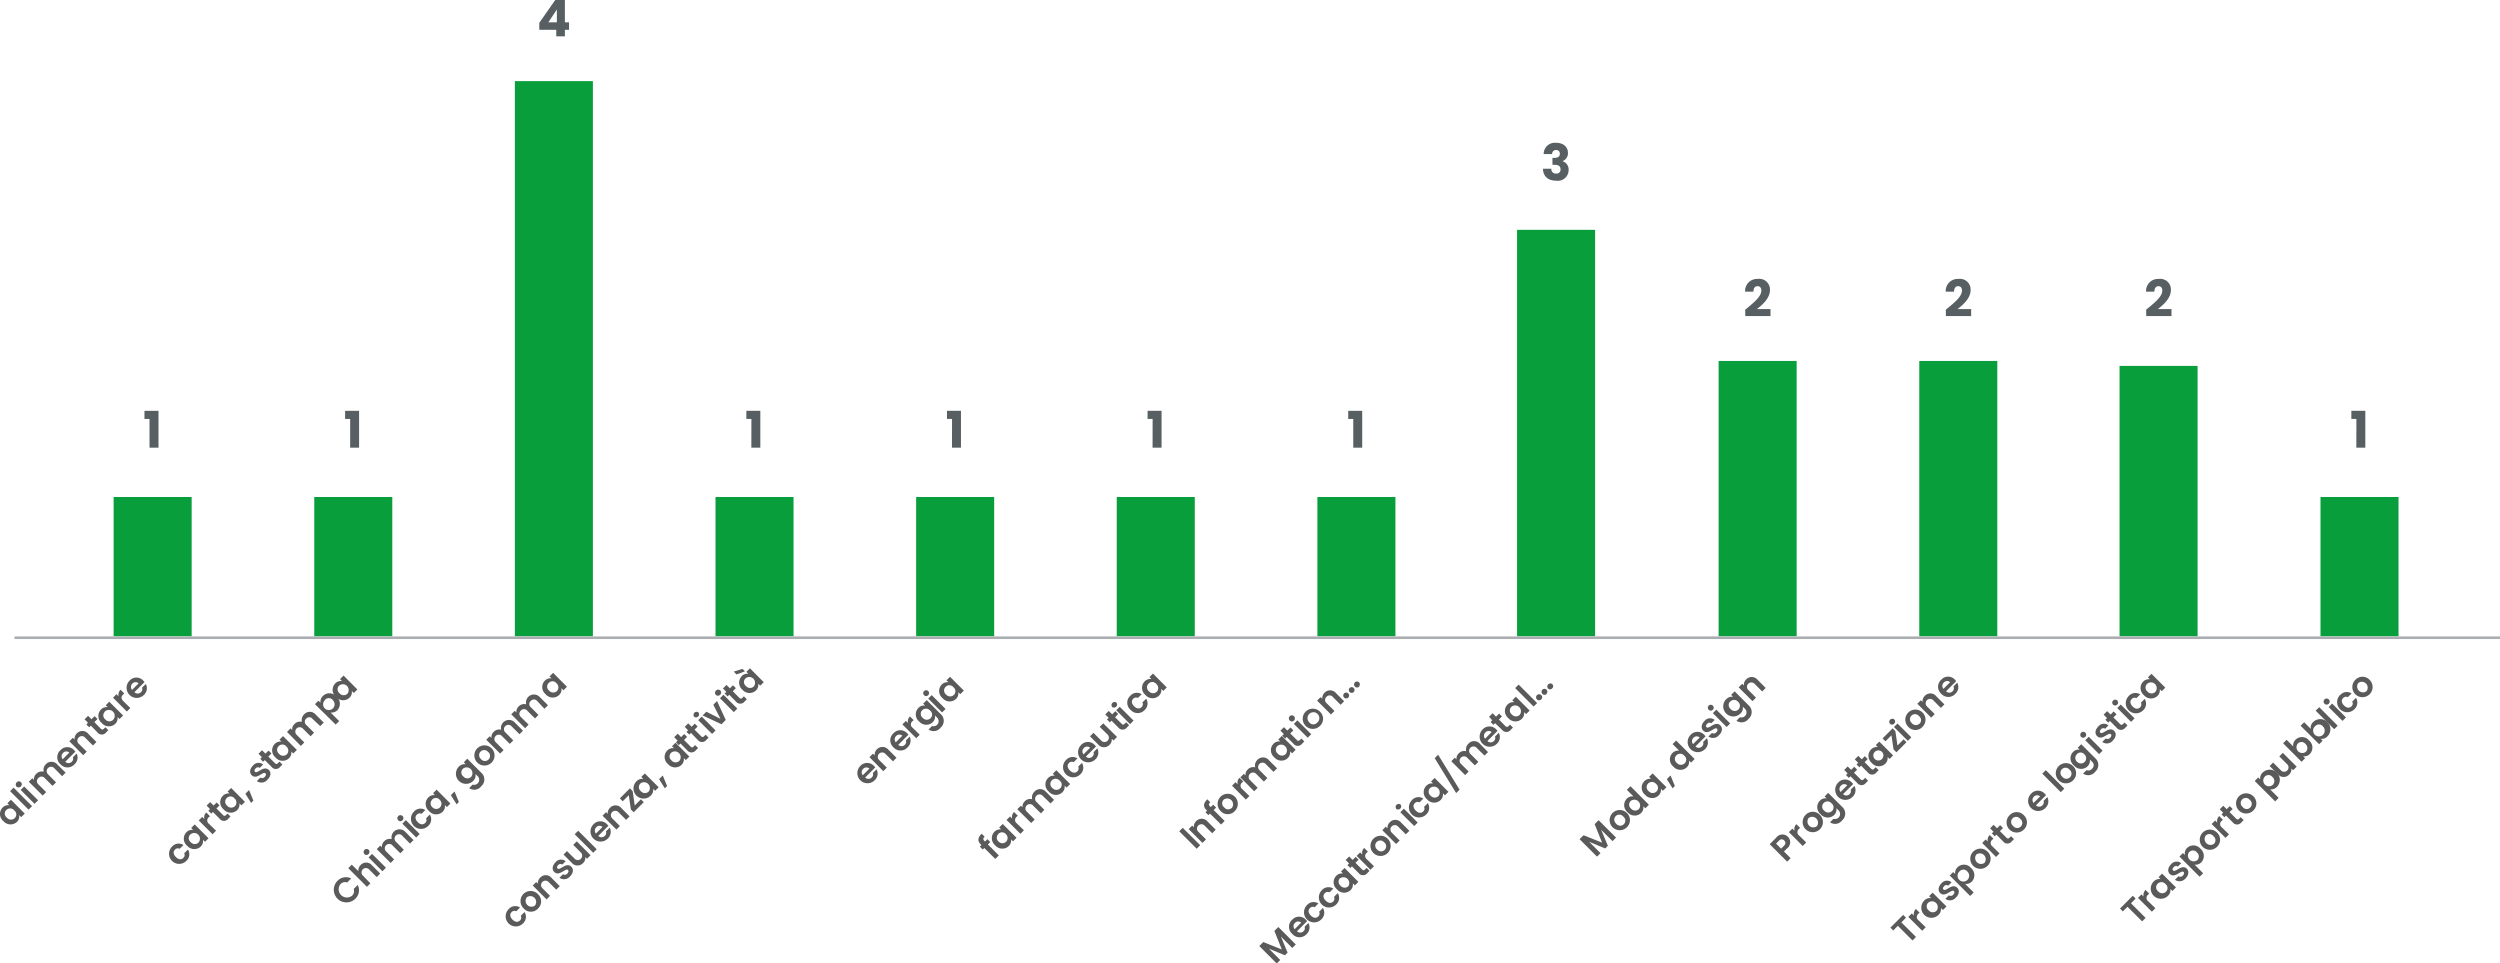 <svg xmlns="http://www.w3.org/2000/svg" viewBox="0 0 495.28 190.88"><defs><style>.cls-1{fill:#5a5a5a;}.cls-2{fill:#575f62;}.cls-3{fill:none;stroke:#575f62;stroke-miterlimit:10;stroke-width:0.52px;opacity:0.5;}.cls-4{fill:#099e3c;}</style></defs><g id="Livello_2" data-name="Livello 2"><g id="Icons"><path class="cls-1" d="M.51,160a1.52,1.52,0,0,1,1.34-.47l-.39-.39.7-.7,2.74,2.74-.7.7-.4-.4a1.56,1.56,0,0,1-.46,1.36,1.86,1.86,0,0,1-2.68-.18A1.81,1.81,0,0,1,.51,160Zm.78.43A1,1,0,0,0,1.37,162a1.06,1.06,0,0,0,1.54.09,1,1,0,0,0-.08-1.53A1.05,1.05,0,0,0,1.29,160.44Z"/><path class="cls-1" d="M2,156.74l.69-.7,3.66,3.67-.69.69Z"/><path class="cls-1" d="M3.29,155.85a.6.6,0,0,1,0-.84.58.58,0,1,1,.81.82A.59.59,0,0,1,3.29,155.85Zm.81.65.69-.69,2.75,2.74-.7.7Z"/><path class="cls-1" d="M10.81,152.25a.87.87,0,1,0-1.22,1.22L11.1,155l-.69.69-1.52-1.51a.82.82,0,0,0-1.27-.06.84.84,0,0,0,0,1.29l1.52,1.51-.69.69-2.75-2.74.7-.69.33.33a1.4,1.4,0,0,1,.43-1.18,1.5,1.5,0,0,1,1.5-.44,1.53,1.53,0,0,1,.41-1.47,1.52,1.52,0,0,1,2.3.05L13,153.07l-.69.7Z"/><path class="cls-1" d="M14.77,151.41a1.87,1.87,0,0,1-2.79,0,1.85,1.85,0,0,1,0-2.79,1.83,1.83,0,0,1,2.71,0,3.36,3.36,0,0,1,.24.29l-2,2a.9.9,0,0,0,1.29,0,.8.8,0,0,0,.22-.88l.75-.75A1.81,1.81,0,0,1,14.77,151.41Zm-2.34-1,1.3-1.31a.86.86,0,0,0-1.24.07A.89.89,0,0,0,12.43,150.41Z"/><path class="cls-1" d="M16.89,146.17a.84.84,0,0,0-1.29-.07.85.85,0,0,0,.06,1.3l1.52,1.51-.69.7-2.75-2.75.7-.69.34.34a1.43,1.43,0,0,1,.44-1.21,1.49,1.49,0,0,1,2.27.08L19.1,147l-.69.69Z"/><path class="cls-1" d="M18,143.76l-.33.33-.57-.57.33-.33-.68-.68.7-.7.67.68.62-.61.57.57-.62.61L20,144.39c.18.18.34.19.56,0l.32-.32.58.58-.43.44a1.08,1.08,0,0,1-1.73,0Z"/><path class="cls-1" d="M20,140.57a1.55,1.55,0,0,1,1.34-.47l-.39-.39.69-.7,2.75,2.74-.7.7-.4-.4a1.54,1.54,0,0,1-.47,1.36,1.84,1.84,0,0,1-2.67-.18A1.81,1.81,0,0,1,20,140.57Zm.78.43a1,1,0,0,0,.08,1.52,1.06,1.06,0,0,0,1.54.1A1.15,1.15,0,0,0,20.73,141Z"/><path class="cls-1" d="M25.82,140.27l-.69.69-2.74-2.74.69-.69.42.42a1.39,1.39,0,0,1,.38-1.31l.73.73-.18.19c-.42.41-.5.81,0,1.34Z"/><path class="cls-1" d="M28.5,137.68a2,2,0,0,1-2.83-2.84,1.82,1.82,0,0,1,2.71,0,2.37,2.37,0,0,1,.25.29l-2,2a.92.92,0,0,0,1.3,0,.8.8,0,0,0,.21-.88l.75-.75A1.8,1.8,0,0,1,28.5,137.68Zm-2.34-1,1.3-1.3a.87.87,0,0,0-1.24.06A.91.91,0,0,0,26.16,136.67Z"/><path class="cls-1" d="M34.08,167.73a1.73,1.73,0,0,1,2.26-.32l-.74.75a.77.77,0,0,0-.94.16c-.38.39-.35.94.19,1.47s1.08.57,1.46.18a.73.73,0,0,0,.18-.92l.74-.75a1.75,1.75,0,0,1-.32,2.26,2,2,0,0,1-2.83-2.83Z"/><path class="cls-1" d="M36.92,164.89a1.52,1.52,0,0,1,1.34-.47l-.39-.39.7-.7,2.74,2.74-.69.7-.41-.4a1.51,1.51,0,0,1-.46,1.36,1.86,1.86,0,0,1-2.68-.18A1.82,1.82,0,0,1,36.92,164.89Zm.79.43a1,1,0,0,0,.07,1.52,1.06,1.06,0,0,0,1.54.09,1.14,1.14,0,0,0-1.61-1.61Z"/><path class="cls-1" d="M42.8,164.58l-.69.7-2.74-2.75.69-.69.43.43a1.34,1.34,0,0,1,.37-1.31l.73.73-.18.18a.82.82,0,0,0,0,1.35Z"/><path class="cls-1" d="M42.18,160.86l-.33.33-.57-.57.33-.33-.68-.68.7-.7.68.68.61-.61.57.57-.61.61,1.32,1.33c.19.18.34.19.56,0l.32-.32.58.58-.43.44a1.08,1.08,0,0,1-1.73,0Z"/><path class="cls-1" d="M44.14,157.67a1.55,1.55,0,0,1,1.34-.47l-.39-.39.7-.7,2.74,2.75-.7.69-.4-.4a1.53,1.53,0,0,1-.46,1.36,1.85,1.85,0,0,1-2.68-.18A1.81,1.81,0,0,1,44.14,157.67Zm.79.43a1,1,0,0,0,.07,1.52,1.06,1.06,0,0,0,1.54.1,1.05,1.05,0,0,0-.08-1.54A1,1,0,0,0,44.93,158.1Z"/><path class="cls-1" d="M48.61,157.25l.73-.73.86,2.09-.45.45Z"/><path class="cls-1" d="M53,154.45a1.53,1.53,0,0,1-2.11.29l.7-.7a.64.64,0,0,0,.86-.13c.28-.27.3-.54.14-.7-.49-.49-1.72,1.37-2.73.36-.46-.45-.42-1.22.26-1.9a1.38,1.38,0,0,1,2-.2l-.66.66a.58.58,0,0,0-.82.11c-.26.25-.29.49-.13.65.5.5,1.71-1.33,2.74-.35C53.75,153,53.69,153.78,53,154.45Z"/><path class="cls-1" d="M52.46,150.58l-.33.33-.57-.57.33-.33-.68-.68.7-.7.68.68.61-.61.57.57-.61.61,1.32,1.33c.19.18.34.19.56,0l.32-.32.58.58-.43.44a1.08,1.08,0,0,1-1.73,0Z"/><path class="cls-1" d="M54.42,147.39a1.55,1.55,0,0,1,1.34-.47l-.39-.39.7-.7,2.74,2.74-.7.7-.4-.4a1.53,1.53,0,0,1-.46,1.36,1.85,1.85,0,0,1-2.68-.18A1.82,1.82,0,0,1,54.42,147.39Zm.79.43a1,1,0,0,0,.07,1.52,1.06,1.06,0,0,0,1.54.1,1.05,1.05,0,0,0-.08-1.54A1,1,0,0,0,55.21,147.82Z"/><path class="cls-1" d="M61.93,142.43a.82.82,0,0,0-1.27-.06.83.83,0,0,0,.05,1.28l1.51,1.51-.69.7L60,144.34a.87.87,0,1,0-1.23,1.23l1.52,1.52-.69.69L56.86,145l.7-.7.33.33a1.38,1.38,0,0,1,.43-1.17,1.49,1.49,0,0,1,1.49-.45,1.54,1.54,0,0,1,.42-1.46,1.51,1.51,0,0,1,2.3,0l1.61,1.61-.7.69Z"/><path class="cls-1" d="M64,137.86a1.81,1.81,0,0,1,2.66.15,1.84,1.84,0,0,1,.18,2.68,1.62,1.62,0,0,1-1.35.47l1.7,1.7-.69.69L62.4,139.5l.69-.69.4.4A1.56,1.56,0,0,1,64,137.86Zm.43.79a1.14,1.14,0,1,0,1.52.07A1,1,0,0,0,64.38,138.65Z"/><path class="cls-1" d="M66.41,135.4a1.55,1.55,0,0,1,1.34-.47l-.39-.39.7-.7,2.74,2.75-.7.7-.4-.41a1.54,1.54,0,0,1-.47,1.36,1.84,1.84,0,0,1-2.67-.18A1.81,1.81,0,0,1,66.41,135.4Zm.78.43a1,1,0,0,0,.08,1.52,1.06,1.06,0,0,0,1.54.1,1.15,1.15,0,0,0-1.62-1.62Z"/><path class="cls-1" d="M66.83,174.54a2.31,2.31,0,0,1,2.75-.51l-.8.8a1.24,1.24,0,0,0-1.33.33,1.63,1.63,0,0,0,2.29,2.29,1.21,1.21,0,0,0,.33-1.33l.8-.8a2.31,2.31,0,0,1-.5,2.75,2.5,2.5,0,0,1-3.54-3.53Z"/><path class="cls-1" d="M69,172l.69-.7L71,172.59a1.54,1.54,0,0,1,.47-1.24,1.49,1.49,0,0,1,2.25.11l1.61,1.61-.7.69-1.51-1.52a.87.87,0,1,0-1.23,1.23L73.38,175l-.69.69Z"/><path class="cls-1" d="M72.21,169.21a.6.6,0,0,1,0-.84.59.59,0,0,1,.84,0,.61.61,0,0,1-.86.86Zm.81.65.69-.69,2.75,2.74-.7.7Z"/><path class="cls-1" d="M79.73,165.61a.87.87,0,1,0-1.22,1.22L80,168.35l-.69.69-1.52-1.51a.87.87,0,1,0-1.22,1.22l1.51,1.52-.69.69-2.75-2.74.7-.69.33.33a1.4,1.4,0,0,1,.43-1.18,1.5,1.5,0,0,1,1.5-.44,1.58,1.58,0,0,1,2.71-1.42l1.61,1.61-.69.7Z"/><path class="cls-1" d="M78.9,162.52a.6.6,0,0,1,.85-.85.58.58,0,0,1,0,.83A.57.57,0,0,1,78.9,162.52Zm.81.66.69-.7,2.74,2.75-.69.69Z"/><path class="cls-1" d="M82,160.8a1.73,1.73,0,0,1,2.26-.32l-.75.75a.76.76,0,0,0-.93.16c-.39.39-.35.94.18,1.48s1.08.56,1.47.17a.72.72,0,0,0,.17-.92l.75-.75a1.76,1.76,0,0,1-.32,2.26A2,2,0,0,1,82,160.8Z"/><path class="cls-1" d="M84.84,158a1.55,1.55,0,0,1,1.34-.47l-.39-.39.7-.7,2.74,2.75-.69.7-.41-.4a1.48,1.48,0,0,1-.46,1.35,1.84,1.84,0,0,1-2.68-.18A1.82,1.82,0,0,1,84.84,158Zm.79.43a1,1,0,0,0,.07,1.53,1,1,0,1,0,1.46-1.45A1,1,0,0,0,85.63,158.38Z"/><path class="cls-1" d="M89.32,157.53l.73-.73.86,2.09-.45.45Z"/><path class="cls-1" d="M90.92,151.87a1.56,1.56,0,0,1,1.35-.47l-.39-.39.69-.7,2.77,2.77a1.77,1.77,0,0,1,0,2.68,1.72,1.72,0,0,1-2.39.37l.68-.69a1,1,0,0,0,1-1.67l-.43-.42a1.5,1.5,0,0,1-.45,1.35,2,2,0,0,1-2.84-2.83Zm.79.43a1,1,0,0,0,.08,1.52,1.06,1.06,0,0,0,1.54.1,1.15,1.15,0,0,0-1.62-1.62Z"/><path class="cls-1" d="M97.38,151.09a2,2,0,1,1,0-2.85A2,2,0,0,1,97.38,151.09Zm-.61-.61a1,1,0,0,0-.09-1.53,1,1,0,1,0-1.41,1.41A1,1,0,0,0,96.77,150.48Z"/><path class="cls-1" d="M101.4,143.94a.87.87,0,1,0-1.22,1.22l1.51,1.52-.69.69-1.52-1.51a.87.87,0,1,0-1.22,1.23l1.51,1.51-.69.69-2.75-2.74.7-.69.33.33a1.4,1.4,0,0,1,.43-1.18,1.5,1.5,0,0,1,1.5-.44,1.58,1.58,0,0,1,2.71-1.42l1.61,1.61-.69.7Z"/><path class="cls-1" d="M106.44,138.9a.82.82,0,0,0-1.27-.05.81.81,0,0,0,0,1.27l1.51,1.52-.69.69-1.52-1.51a.82.82,0,0,0-1.27-.06.84.84,0,0,0,0,1.29l1.52,1.51-.69.7-2.75-2.75.7-.69.33.33a1.4,1.4,0,0,1,.43-1.18,1.52,1.52,0,0,1,1.5-.44,1.58,1.58,0,0,1,2.71-1.42l1.61,1.61-.7.7Z"/><path class="cls-1" d="M107.93,134.86a1.55,1.55,0,0,1,1.34-.47l-.39-.39.7-.7,2.74,2.75-.69.7-.4-.41a1.53,1.53,0,0,1-.47,1.36,1.84,1.84,0,0,1-2.68-.18A1.82,1.82,0,0,1,107.93,134.86Zm.79.43a1,1,0,0,0,.07,1.53,1.07,1.07,0,0,0,1.54.09,1.05,1.05,0,0,0-.08-1.54A1,1,0,0,0,108.72,135.29Z"/><path class="cls-1" d="M100.77,180.11a1.74,1.74,0,0,1,2.26-.32l-.75.75a.76.76,0,0,0-.93.17c-.39.38-.35.93.18,1.47s1.08.56,1.47.18a.73.73,0,0,0,.17-.93l.75-.75a1.78,1.78,0,0,1-.32,2.27,2,2,0,0,1-2.83-2.84Z"/><path class="cls-1" d="M106.58,180a1.89,1.89,0,0,1-2.8,0,2,2,0,1,1,2.82-2.83A1.94,1.94,0,0,1,106.58,180Zm-.6-.6a1.16,1.16,0,0,0-1.61-1.64,1.16,1.16,0,0,0,1.61,1.64Z"/><path class="cls-1" d="M108.69,174.74a.87.87,0,1,0-1.23,1.23l1.51,1.51-.69.7-2.74-2.75.69-.69.34.34a1.47,1.47,0,0,1,.45-1.21,1.49,1.49,0,0,1,2.27.08l1.61,1.61-.7.69Z"/><path class="cls-1" d="M112.94,173.61a1.54,1.54,0,0,1-2.11.28l.7-.69a.65.65,0,0,0,.86-.13c.27-.28.3-.55.14-.71-.49-.49-1.73,1.38-2.74.37-.45-.46-.41-1.23.27-1.91a1.39,1.39,0,0,1,2-.19l-.67.66a.57.57,0,0,0-.81.1c-.26.26-.29.5-.13.66.5.5,1.71-1.34,2.73-.35C113.66,172.17,113.61,172.94,112.94,173.61Z"/><path class="cls-1" d="M117,169.43l-.7.7-.35-.35a1.43,1.43,0,0,1-.43,1.2,1.5,1.5,0,0,1-2.27-.07l-1.61-1.61.69-.69,1.51,1.51a.87.87,0,1,0,1.23-1.23l-1.51-1.51.7-.7Z"/><path class="cls-1" d="M113.85,165.27l.7-.69,3.66,3.67-.69.69Z"/><path class="cls-1" d="M120.4,166.14a2,2,0,0,1-2.83-2.83,1.83,1.83,0,0,1,2.71,0,3.47,3.47,0,0,1,.25.29l-2,2a.9.9,0,0,0,1.29,0,.78.78,0,0,0,.22-.88l.75-.75A1.8,1.8,0,0,1,120.4,166.14Zm-2.34-1,1.3-1.31a.86.86,0,0,0-1.24.07A.91.91,0,0,0,118.06,165.14Z"/><path class="cls-1" d="M122.52,160.9a.87.87,0,1,0-1.23,1.23l1.52,1.52-.69.69-2.75-2.74.7-.7.34.35a1.42,1.42,0,0,1,.44-1.21,1.49,1.49,0,0,1,2.27.08l1.61,1.61-.69.69Z"/><path class="cls-1" d="M125.34,156.75l.41,2.82,1.22-1.22.57.57-2,2-.56-.56-.41-2.82-1.2,1.2-.57-.57,2-2Z"/><path class="cls-1" d="M126.09,154.79a1.51,1.51,0,0,1,1.35-.47l-.39-.4.69-.69,2.75,2.74-.7.7-.4-.4a1.52,1.52,0,0,1-.47,1.35,2,2,0,0,1-2.83-2.83Zm.79.43a1,1,0,0,0,.08,1.52,1.06,1.06,0,0,0,1.54.09,1.15,1.15,0,0,0-1.62-1.61Z"/><path class="cls-1" d="M130.57,154.36l.73-.73.86,2.09-.45.45Z"/><path class="cls-1" d="M132.18,148.7a1.55,1.55,0,0,1,1.34-.47l-.39-.39.7-.7,2.74,2.75-.7.69-.4-.4a1.56,1.56,0,0,1-.46,1.36,1.85,1.85,0,0,1-2.68-.18A1.81,1.81,0,0,1,132.18,148.7Zm.78.43a1,1,0,0,0,.08,1.52,1.06,1.06,0,0,0,1.54.1,1.15,1.15,0,0,0-1.62-1.62Z"/><path class="cls-1" d="M134.81,147.3l-.33.32-.57-.56.33-.33-.68-.68.7-.7.68.68.61-.61.57.57-.61.61,1.33,1.33c.18.18.33.19.55,0l.32-.32.59.58-.44.44a1.08,1.08,0,0,1-1.73,0Z"/><path class="cls-1" d="M136.9,145.2l-.32.33L136,145l.32-.33-.67-.67.69-.7.68.68.62-.62.57.57-.62.62,1.33,1.32c.18.19.34.19.55,0l.33-.32.58.59-.44.43a1.07,1.07,0,0,1-1.72,0Z"/><path class="cls-1" d="M137.52,142a.61.61,0,0,1,.85-.86.61.61,0,0,1-.85.86Zm.8.66.7-.7,2.74,2.75-.69.69Z"/><path class="cls-1" d="M139.93,141l2.8,1.41-1.41-2.79.73-.74,1.73,3.75-.84.85-3.75-1.74Z"/><path class="cls-1" d="M141.83,137.67a.57.57,0,0,1,0-.83.58.58,0,1,1,.81.82A.58.58,0,0,1,141.83,137.67Zm.81.66.69-.69,2.74,2.74-.69.7Z"/><path class="cls-1" d="M144.47,137.64l-.33.33-.57-.57.33-.33-.68-.68.7-.7.68.68.61-.61.57.57-.61.61,1.32,1.33c.19.18.34.19.56,0l.32-.32.58.58-.43.44a1.08,1.08,0,0,1-1.73,0Z"/><path class="cls-1" d="M145.36,133.06l1.73-.55.49.49-1.66.62Zm1.56.9a1.55,1.55,0,0,1,1.34-.47l-.39-.39.7-.7,2.74,2.75-.7.69-.4-.4a1.53,1.53,0,0,1-.46,1.36,1.85,1.85,0,0,1-2.68-.18A1.81,1.81,0,0,1,146.92,134Zm.78.43a1,1,0,0,0,.08,1.52,1.06,1.06,0,0,0,1.54.1,1.15,1.15,0,0,0-1.62-1.62Z"/><path class="cls-1" d="M173.28,154.58a2,2,0,0,1-2.84-2.83,1.82,1.82,0,0,1,2.71,0,2.18,2.18,0,0,1,.25.28l-2,2a.91.91,0,0,0,1.3,0,.79.79,0,0,0,.21-.88l.75-.74A1.79,1.79,0,0,1,173.28,154.58Zm-2.35-1,1.31-1.3a.86.86,0,0,0-1.25.06A.91.91,0,0,0,170.93,153.58Z"/><path class="cls-1" d="M175.4,149.34a.87.87,0,1,0-1.23,1.23l1.52,1.51-.7.7L172.25,150l.69-.69.34.34a1.55,1.55,0,0,1,2.72-1.13l1.61,1.61-.7.7Z"/><path class="cls-1" d="M179.8,148.06a1.87,1.87,0,0,1-2.79,0,1.85,1.85,0,0,1,0-2.79,1.82,1.82,0,0,1,2.71,0,2.17,2.17,0,0,1,.24.29l-2,2a.9.9,0,0,0,1.29,0,.8.8,0,0,0,.22-.88l.75-.75A1.81,1.81,0,0,1,179.8,148.06Zm-2.34-1,1.3-1.3a.86.86,0,0,0-1.24.07A.88.88,0,0,0,177.46,147.05Z"/><path class="cls-1" d="M182.21,145.56l-.69.69-2.75-2.74.7-.69.42.42a1.34,1.34,0,0,1,.38-1.3l.73.72-.19.19a.81.81,0,0,0,0,1.34Z"/><path class="cls-1" d="M181.94,140.26a1.5,1.5,0,0,1,1.34-.47l-.39-.39.7-.7,2.76,2.76a1.77,1.77,0,0,1,0,2.69,1.73,1.73,0,0,1-2.39.37l.69-.69a1,1,0,0,0,1-1.67l-.43-.43a1.51,1.51,0,0,1-.45,1.36,1.85,1.85,0,0,1-2.68-.17A1.81,1.81,0,0,1,181.94,140.26Zm.78.43a1,1,0,0,0,.08,1.52,1.06,1.06,0,0,0,1.54.09,1,1,0,0,0-.08-1.53A1.05,1.05,0,0,0,182.72,140.69Z"/><path class="cls-1" d="M183.08,137.74a.57.57,0,0,1,0-.83.57.57,0,1,1,.81.81A.57.57,0,0,1,183.08,137.74Zm.81.66.69-.69,2.74,2.74-.69.69Z"/><path class="cls-1" d="M186.56,135.63a1.51,1.51,0,0,1,1.34-.46l-.39-.4.7-.69,2.74,2.74-.7.7-.4-.4a1.51,1.51,0,0,1-.46,1.35,1.84,1.84,0,0,1-2.68-.18A1.82,1.82,0,0,1,186.56,135.63Zm.79.44a1,1,0,0,0,.07,1.52,1.06,1.06,0,0,0,1.54.09,1,1,0,0,0-.08-1.53A1,1,0,0,0,187.35,136.07Z"/><path class="cls-1" d="M195,168l-.31.31-.57-.57.31-.31-.13-.14c-.68-.67-.61-1.37.18-2.12l.59.59c-.35.32-.35.54-.05.85l.12.12.48-.48.57.56-.48.48,2.17,2.18-.7.7Z"/><path class="cls-1" d="M197,164.79a1.55,1.55,0,0,1,1.34-.47l-.39-.39.7-.69,2.74,2.74-.7.7-.4-.4a1.51,1.51,0,0,1-.46,1.35,1.84,1.84,0,0,1-2.68-.18A1.82,1.82,0,0,1,197,164.79Zm.79.44a1,1,0,0,0,.07,1.52,1,1,0,1,0,1.46-1.45A1,1,0,0,0,197.76,165.23Z"/><path class="cls-1" d="M202.85,164.49l-.7.7-2.74-2.75.69-.69.43.43a1.34,1.34,0,0,1,.37-1.31l.73.73-.18.18a.82.82,0,0,0,0,1.35Z"/><path class="cls-1" d="M206.61,157.7a.87.87,0,1,0-1.23,1.22l1.52,1.52-.69.69-1.52-1.51a.87.87,0,1,0-1.23,1.22l1.52,1.52-.69.69-2.75-2.74.7-.69.33.33a1.4,1.4,0,0,1,.43-1.18,1.48,1.48,0,0,1,1.49-.44,1.56,1.56,0,0,1,.42-1.47,1.52,1.52,0,0,1,2.3,0l1.61,1.61-.7.7Z"/><path class="cls-1" d="M207.62,154.15a1.52,1.52,0,0,1,1.34-.47l-.39-.39.7-.7,2.74,2.74-.7.7-.4-.4a1.54,1.54,0,0,1-.47,1.36,1.84,1.84,0,0,1-2.67-.18A1.81,1.81,0,0,1,207.62,154.15Zm.78.43a1,1,0,0,0,.08,1.52,1.06,1.06,0,0,0,1.54.09,1,1,0,0,0-.08-1.53A1.05,1.05,0,0,0,208.4,154.58Z"/><path class="cls-1" d="M211.19,150.57a1.74,1.74,0,0,1,2.26-.32l-.75.75a.76.76,0,0,0-.93.17c-.38.38-.35.93.19,1.47s1.08.56,1.46.18a.75.75,0,0,0,.18-.93l.74-.75a1.77,1.77,0,0,1-.32,2.27,2,2,0,0,1-2.83-2.84Z"/><path class="cls-1" d="M217,150.44a2,2,0,0,1-2.83-2.84,1.82,1.82,0,0,1,2.71,0,2.37,2.37,0,0,1,.25.29l-2,2a.91.91,0,0,0,1.29,0,.8.8,0,0,0,.22-.88l.75-.75A1.8,1.8,0,0,1,217,150.44Zm-2.34-1,1.3-1.3a.87.87,0,0,0-1.24.06A.91.91,0,0,0,214.65,149.43Z"/><path class="cls-1" d="M221.3,146l-.7.7-.35-.35a1.43,1.43,0,0,1-.43,1.2,1.5,1.5,0,0,1-2.27-.07l-1.61-1.61.69-.69,1.51,1.51a.87.87,0,1,0,1.23-1.22L217.86,144l.7-.7Z"/><path class="cls-1" d="M220.21,142.78l-.33.33-.57-.57.33-.33-.68-.67.7-.7.68.68.61-.62.57.57-.61.62,1.32,1.32c.19.19.34.19.56,0l.32-.32.58.59-.43.43a1.08,1.08,0,0,1-1.73,0Z"/><path class="cls-1" d="M220.33,140.06a.61.61,0,0,1,.85-.86.61.61,0,0,1-.85.86Zm.81.65.69-.69,2.74,2.74-.69.7Z"/><path class="cls-1" d="M223.92,137.85a1.73,1.73,0,0,1,2.26-.32l-.75.74a.78.78,0,0,0-.93.17c-.39.39-.35.94.18,1.47s1.08.57,1.47.18a.72.72,0,0,0,.17-.92l.75-.75a1.76,1.76,0,0,1-.32,2.26,1.87,1.87,0,0,1-2.78-.06A1.85,1.85,0,0,1,223.92,137.85Z"/><path class="cls-1" d="M226.76,135a1.55,1.55,0,0,1,1.34-.47l-.39-.39.7-.7,2.74,2.75-.69.69-.41-.4a1.51,1.51,0,0,1-.46,1.36,1.85,1.85,0,0,1-2.68-.18A1.82,1.82,0,0,1,226.76,135Zm.79.43a1,1,0,0,0,.07,1.52,1.06,1.06,0,0,0,1.54.1,1.05,1.05,0,0,0-.08-1.54A1,1,0,0,0,227.55,135.43Z"/><path class="cls-1" d="M233.62,164.69l.69-.69,3.46,3.45-.69.7Z"/><path class="cls-1" d="M238.64,163.56a.87.87,0,1,0-1.23,1.23l1.51,1.51-.69.69-2.74-2.74.69-.69.34.34a1.47,1.47,0,0,1,.45-1.21,1.49,1.49,0,0,1,2.27.08l1.61,1.61-.7.69Z"/><path class="cls-1" d="M239.7,161.18l-.31.31-.57-.57.31-.31-.14-.14c-.67-.67-.6-1.37.19-2.12l.58.58c-.34.33-.35.55,0,.86l.11.11.48-.48.57.57-.48.48,2.18,2.18-.71.7Z"/><path class="cls-1" d="M244.63,160.68a1.9,1.9,0,0,1-2.81,0,2,2,0,1,1,2.81,0Zm-.6-.6a1.16,1.16,0,0,0-1.62-1.64,1,1,0,0,0,.12,1.51A1,1,0,0,0,244,160.08Z"/><path class="cls-1" d="M247.52,157.71l-.7.69-2.74-2.74.69-.7.43.43a1.35,1.35,0,0,1,.37-1.31l.73.73-.18.18a.82.82,0,0,0,0,1.35Z"/><path class="cls-1" d="M250.79,151.4a.87.87,0,1,0-1.22,1.23l1.51,1.51-.69.7-1.52-1.52a.87.87,0,1,0-1.23,1.23l1.52,1.51-.69.7L245.72,154l.7-.69.33.33a1.41,1.41,0,0,1,.43-1.18,1.51,1.51,0,0,1,1.49-.44,1.54,1.54,0,0,1,.42-1.46,1.51,1.51,0,0,1,2.3.05l1.61,1.61-.7.69Z"/><path class="cls-1" d="M252.29,147.36a1.55,1.55,0,0,1,1.34-.47l-.39-.39.7-.7,2.74,2.74-.7.7-.4-.4a1.54,1.54,0,0,1-.47,1.36,1.84,1.84,0,0,1-2.67-.18A1.81,1.81,0,0,1,252.29,147.36Zm.78.43a1,1,0,0,0,.08,1.52,1.06,1.06,0,0,0,1.54.1,1.15,1.15,0,0,0-1.62-1.62Z"/><path class="cls-1" d="M254.91,146l-.32.33-.57-.57.33-.33-.68-.68.69-.69.68.67.62-.61.57.57-.62.61,1.33,1.33c.18.18.34.19.56,0l.32-.32.58.58-.43.44a1.08,1.08,0,0,1-1.73,0Z"/><path class="cls-1" d="M255.52,142.75a.6.6,0,1,1,.83,0A.57.57,0,0,1,255.52,142.75Zm.81.66.69-.7,2.75,2.75-.7.69Z"/><path class="cls-1" d="M261.49,143.82a2,2,0,1,1,0-2.84A1.92,1.92,0,0,1,261.49,143.82Zm-.6-.6a1.17,1.17,0,1,0-1.51-.12A1,1,0,0,0,260.89,143.22Z"/><path class="cls-1" d="M264.08,138.11a.83.83,0,0,0-1.28-.07.84.84,0,0,0,.05,1.3l1.52,1.51-.69.7-2.75-2.75.7-.69.34.34a1.45,1.45,0,0,1,.44-1.21,1.51,1.51,0,0,1,2.27.08l1.61,1.61-.69.7Z"/><path class="cls-1" d="M267.1,138.2a.58.58,0,1,1,0-.83A.58.58,0,0,1,267.1,138.2Zm1.08-1.09a.57.57,0,1,1,0-.82A.58.58,0,0,1,268.18,137.11Zm1.09-1.09a.57.57,0,0,1-.84,0,.59.59,0,0,1,0-.84.57.57,0,1,1,.81.81Z"/><path class="cls-1" d="M249.48,187.42l.79-.79,3.67,1.47-1.47-3.67.78-.78,3.46,3.46-.7.69-2.24-2.25,1.32,3.18-.53.52-3.18-1.31,2.25,2.24-.69.7Z"/><path class="cls-1" d="M258.82,185.09A1.88,1.88,0,0,1,256,185a1.85,1.85,0,0,1,0-2.79,1.82,1.82,0,0,1,2.71,0,3.22,3.22,0,0,1,.24.28l-2,2a.91.91,0,0,0,1.29,0,.81.81,0,0,0,.22-.89l.75-.74A1.81,1.81,0,0,1,258.82,185.09Zm-2.34-1,1.3-1.3a.86.86,0,0,0-1.24.06A.89.89,0,0,0,256.48,184.08Z"/><path class="cls-1" d="M258.93,179.31a1.73,1.73,0,0,1,2.26-.32l-.75.75a.75.75,0,0,0-.93.17c-.39.38-.35.93.18,1.47s1.08.56,1.47.18a.73.73,0,0,0,.17-.93l.75-.75a1.78,1.78,0,0,1-.32,2.27,2,2,0,0,1-2.83-2.84Z"/><path class="cls-1" d="M261.87,176.37a1.74,1.74,0,0,1,2.27-.33l-.75.75a.76.76,0,0,0-.93.17c-.39.39-.36.94.18,1.47s1.08.57,1.47.18a.76.76,0,0,0,.17-.93l.75-.74a1.77,1.77,0,0,1-.33,2.26,2,2,0,0,1-2.83-2.83Z"/><path class="cls-1" d="M264.72,173.52a1.55,1.55,0,0,1,1.34-.47l-.39-.39.7-.7,2.74,2.75-.7.69-.4-.4a1.56,1.56,0,0,1-.46,1.36,1.85,1.85,0,0,1-2.68-.18A1.81,1.81,0,0,1,264.72,173.52Zm.78.43a1,1,0,0,0,.08,1.52,1.06,1.06,0,0,0,1.54.1A1.15,1.15,0,0,0,265.5,174Z"/><path class="cls-1" d="M267.84,171.63l-.33.33-.57-.57.33-.33-.68-.68.7-.7.67.68.62-.61.57.57-.62.61,1.33,1.33c.18.18.34.19.56,0l.32-.32.58.58-.43.44a1.08,1.08,0,0,1-1.73,0Z"/><path class="cls-1" d="M272.2,171.61l-.69.7-2.74-2.75.69-.69.43.42a1.33,1.33,0,0,1,.37-1.3l.73.72-.18.19a.82.82,0,0,0,0,1.35Z"/><path class="cls-1" d="M274.91,169a2,2,0,1,1,0-2.85A2,2,0,0,1,274.91,169Zm-.61-.61a1,1,0,0,0-.09-1.53,1,1,0,1,0-1.41,1.41A1,1,0,0,0,274.3,168.39Z"/><path class="cls-1" d="M277,163.78a.87.87,0,1,0-1.23,1.22l1.52,1.52-.7.69-2.74-2.74.69-.69.34.34a1.47,1.47,0,0,1,.45-1.21,1.49,1.49,0,0,1,2.27.08l1.61,1.61-.7.69Z"/><path class="cls-1" d="M276.62,160.25a.61.61,0,0,1,.85-.86.61.61,0,0,1-.85.86Zm.8.66.7-.7,2.74,2.75-.69.69Z"/><path class="cls-1" d="M279.71,158.53a1.71,1.71,0,0,1,2.26-.32l-.74.75a.77.77,0,0,0-.94.16c-.38.39-.35.94.19,1.47s1.08.57,1.46.18a.74.74,0,0,0,.18-.92l.75-.75a1.77,1.77,0,0,1-.33,2.26,2,2,0,0,1-2.83-2.83Z"/><path class="cls-1" d="M282.56,155.68a1.55,1.55,0,0,1,1.34-.47l-.39-.39.7-.7,2.74,2.75-.7.69-.4-.4a1.54,1.54,0,0,1-.47,1.36,1.84,1.84,0,0,1-2.67-.18A1.81,1.81,0,0,1,282.56,155.68Zm.78.43a1,1,0,0,0,.08,1.52,1.06,1.06,0,0,0,1.54.1,1.15,1.15,0,0,0-1.62-1.62Z"/><path class="cls-1" d="M284.23,150.2l.68-.68,4.25,6.93-.68.67Z"/><path class="cls-1" d="M292.59,148.2a.87.87,0,1,0-1.23,1.22l1.52,1.52-.69.69-1.52-1.52a.87.87,0,1,0-1.23,1.23l1.52,1.52-.7.69-2.74-2.74.69-.7.34.34a1.39,1.39,0,0,1,.43-1.18,1.46,1.46,0,0,1,1.49-.44,1.56,1.56,0,0,1,.42-1.47,1.51,1.51,0,0,1,2.3,0L294.8,149l-.7.69Z"/><path class="cls-1" d="M296.55,147.35a2,2,0,0,1-2.83-2.83,1.82,1.82,0,0,1,2.71,0,2.09,2.09,0,0,1,.24.28l-2,2a.9.9,0,0,0,1.29,0,.8.8,0,0,0,.22-.88l.75-.75A1.81,1.81,0,0,1,296.55,147.35Zm-2.34-1,1.3-1.31a.86.86,0,0,0-1.24.07A.91.91,0,0,0,294.21,146.35Z"/><path class="cls-1" d="M296.2,143.27l-.33.33-.57-.57.33-.33L295,142l.7-.7.68.68.61-.61.57.57-.61.61,1.32,1.33c.19.18.34.19.56,0l.32-.32.58.58-.43.44a1.08,1.08,0,0,1-1.73,0Z"/><path class="cls-1" d="M298.65,139.59a1.55,1.55,0,0,1,1.34-.47l-.39-.39.7-.7,2.74,2.74-.7.7-.4-.4a1.53,1.53,0,0,1-.46,1.36,1.85,1.85,0,0,1-2.68-.18A1.81,1.81,0,0,1,298.65,139.59Zm.78.43a1,1,0,0,0,.08,1.52,1.06,1.06,0,0,0,1.54.1,1.15,1.15,0,0,0-1.62-1.62Z"/><path class="cls-1" d="M300.17,136.32l.69-.69,3.66,3.66-.69.69Z"/><path class="cls-1" d="M305.33,138.56a.58.58,0,0,1-.84,0,.6.6,0,0,1,.85-.85A.58.58,0,0,1,305.33,138.56Zm1.08-1.09a.57.57,0,0,1-.84,0,.59.59,0,0,1,0-.84.57.57,0,1,1,.81.81Zm1.09-1.09a.57.57,0,0,1-.84,0,.61.61,0,0,1,.86-.85A.57.57,0,0,1,307.5,136.38Z"/><path class="cls-1" d="M312.93,166.25l.79-.78,3.67,1.47-1.47-3.67.78-.78,3.46,3.45-.7.7-2.25-2.25,1.33,3.17-.53.53-3.18-1.32,2.25,2.25-.69.69Z"/><path class="cls-1" d="M322.29,163.9a2,2,0,1,1,0-2.85A1.94,1.94,0,0,1,322.29,163.9Zm-.61-.6a1,1,0,0,0-.09-1.53,1,1,0,1,0-1.41,1.4A1,1,0,0,0,321.68,163.3Z"/><path class="cls-1" d="M322.28,158.24a1.59,1.59,0,0,1,1.32-.47l-1.3-1.3.71-.71,3.66,3.67-.7.7-.41-.4a1.47,1.47,0,0,1-.45,1.35,1.85,1.85,0,0,1-2.68-.17A1.82,1.82,0,0,1,322.28,158.24Zm.78.44a1,1,0,0,0,.08,1.52,1.06,1.06,0,0,0,1.54.09,1.15,1.15,0,0,0-1.62-1.61Z"/><path class="cls-1" d="M325.75,154.78a1.49,1.49,0,0,1,1.34-.47l-.39-.4.7-.69,2.74,2.74-.7.7-.4-.4a1.54,1.54,0,0,1-.46,1.35,1.85,1.85,0,0,1-2.68-.17A1.81,1.81,0,0,1,325.75,154.78Zm.78.43a1,1,0,0,0,.08,1.52,1.06,1.06,0,0,0,1.54.09,1,1,0,0,0-.08-1.53A1.05,1.05,0,0,0,326.53,155.21Z"/><path class="cls-1" d="M330.22,154.36l.73-.74.86,2.09-.45.46Z"/><path class="cls-1" d="M331.34,149.18a1.59,1.59,0,0,1,1.32-.47l-1.3-1.3.7-.7,3.67,3.66-.71.71-.4-.41a1.47,1.47,0,0,1-.45,1.35,1.85,1.85,0,0,1-2.68-.17A1.82,1.82,0,0,1,331.34,149.18Zm.78.44a1,1,0,0,0,.08,1.52,1.06,1.06,0,0,0,1.54.09,1,1,0,0,0-.08-1.53A1.05,1.05,0,0,0,332.12,149.62Z"/><path class="cls-1" d="M337.77,148.42a2,2,0,0,1-2.84-2.83,1.83,1.83,0,0,1,2.71,0,2.26,2.26,0,0,1,.25.29l-2,2a.91.91,0,0,0,1.3,0,.79.79,0,0,0,.21-.88l.75-.75A1.8,1.8,0,0,1,337.77,148.42Zm-2.35-1,1.31-1.31a.87.87,0,0,0-1.25.07A.91.91,0,0,0,335.42,147.42Z"/><path class="cls-1" d="M340.57,145.62a1.54,1.54,0,0,1-2.11.28l.7-.69a.65.65,0,0,0,.86-.13c.28-.28.3-.55.14-.71-.49-.49-1.73,1.38-2.73.37-.46-.46-.42-1.23.26-1.91a1.4,1.4,0,0,1,2-.2l-.66.67a.58.58,0,0,0-.82.1c-.26.26-.29.5-.13.66.5.5,1.71-1.34,2.74-.35C341.3,144.18,341.24,145,340.57,145.62Z"/><path class="cls-1" d="M338.52,140.62a.57.57,0,0,1,0-.83.58.58,0,1,1,0,.83Zm.81.66.69-.69,2.75,2.74-.7.7Z"/><path class="cls-1" d="M342,138.52a1.53,1.53,0,0,1,1.34-.47l-.39-.39.7-.7,2.76,2.76a1.77,1.77,0,0,1,0,2.69,1.73,1.73,0,0,1-2.4.37l.69-.69a1,1,0,0,0,1-1.67l-.43-.42a1.51,1.51,0,0,1-.46,1.35,2,2,0,0,1-2.83-2.83Zm.79.43a1,1,0,0,0,.07,1.52,1.06,1.06,0,0,0,1.54.1,1.05,1.05,0,0,0-.08-1.54A1,1,0,0,0,342.79,139Z"/><path class="cls-1" d="M347.6,135.47a.87.87,0,1,0-1.23,1.23l1.51,1.52-.69.69-2.74-2.74.69-.7.34.34a1.46,1.46,0,0,1,.45-1.2,1.5,1.5,0,0,1,2.27.07l1.6,1.61-.69.7Z"/><path class="cls-1" d="M354,168.11l-.58.58,1.33,1.33-.69.69-3.46-3.46,1.27-1.27a1.53,1.53,0,1,1,2.13,2.13Zm-.59-.53c.4-.39.38-.76.07-1.06a.67.67,0,0,0-1.07.06l-.55.55,1,1Z"/><path class="cls-1" d="M357.83,166.9l-.69.7-2.74-2.75.69-.69.43.43a1.34,1.34,0,0,1,.37-1.31l.73.73-.18.18a.82.82,0,0,0,0,1.35Z"/><path class="cls-1" d="M360.54,164.29a2,2,0,0,1-2.82-2.85,1.93,1.93,0,0,1,2.83,0A2,2,0,0,1,360.54,164.29Zm-.61-.6a1.16,1.16,0,0,0-1.61-1.64,1.16,1.16,0,0,0,1.61,1.64Z"/><path class="cls-1" d="M360.53,158.64a1.5,1.5,0,0,1,1.34-.47l-.39-.39.7-.7,2.76,2.76a1.77,1.77,0,0,1,0,2.69,1.73,1.73,0,0,1-2.39.37l.69-.69a1,1,0,0,0,1-1.67l-.43-.43a1.52,1.52,0,0,1-.45,1.36,1.85,1.85,0,0,1-2.68-.17A1.81,1.81,0,0,1,360.53,158.64Zm.78.43a1,1,0,0,0,.08,1.52,1.06,1.06,0,0,0,1.54.09,1,1,0,0,0-.08-1.53A1.05,1.05,0,0,0,361.31,159.07Z"/><path class="cls-1" d="M367,157.88a2,2,0,0,1-2.83-2.84,1.82,1.82,0,0,1,2.71,0,2.37,2.37,0,0,1,.25.29l-2,2a.91.91,0,0,0,1.29,0,.8.8,0,0,0,.22-.88l.75-.75A1.8,1.8,0,0,1,367,157.88Zm-2.34-1,1.3-1.3a.87.87,0,0,0-1.24.06A.91.91,0,0,0,364.61,156.87Z"/><path class="cls-1" d="M366.6,153.79l-.32.32-.57-.57.32-.32-.67-.68.69-.7.68.68.62-.61.57.57-.62.61,1.33,1.33c.18.18.34.18.55,0l.33-.33.58.59-.44.43a1.07,1.07,0,0,1-1.72,0Z"/><path class="cls-1" d="M368.7,151.69l-.33.33-.57-.57.33-.33-.68-.67.7-.7.68.68.61-.62.57.57-.61.62,1.32,1.32c.19.18.34.19.56,0l.32-.32.58.58-.43.44a1.08,1.08,0,0,1-1.73,0Z"/><path class="cls-1" d="M370.66,148.5A1.55,1.55,0,0,1,372,148l-.39-.39.7-.69,2.74,2.74-.7.7-.4-.4a1.54,1.54,0,0,1-.46,1.35,1.85,1.85,0,0,1-2.68-.17A1.82,1.82,0,0,1,370.66,148.5Zm.78.44a1,1,0,0,0,.08,1.52,1,1,0,1,0-.08-1.52Z"/><path class="cls-1" d="M375.5,144.87l.41,2.82,1.22-1.22.57.57-2,2-.56-.56-.42-2.81-1.19,1.19-.57-.57,2-2Z"/><path class="cls-1" d="M374.41,143.37a.61.61,0,0,1,.86-.85.58.58,0,0,1,0,.83A.57.57,0,0,1,374.41,143.37Zm.81.66.69-.69,2.75,2.74-.7.69Z"/><path class="cls-1" d="M380.87,144a1.9,1.9,0,0,1-2.81,0,2,2,0,1,1,2.81,0Zm-.6-.61a1,1,0,0,0-.1-1.53,1,1,0,1,0-1.4,1.41A1,1,0,0,0,380.27,143.35Z"/><path class="cls-1" d="M383,138.73a.87.87,0,1,0-1.23,1.23l1.52,1.51-.7.7-2.74-2.75.69-.69.34.34a1.47,1.47,0,0,1,.45-1.21,1.49,1.49,0,0,1,2.27.08l1.61,1.61-.7.7Z"/><path class="cls-1" d="M387.38,137.45a1.87,1.87,0,0,1-2.79,0,1.85,1.85,0,0,1,0-2.79,1.81,1.81,0,0,1,2.71,0,2.31,2.31,0,0,1,.24.29l-2,2a.89.89,0,0,0,1.29,0A.8.8,0,0,0,387,136l.75-.75A1.81,1.81,0,0,1,387.38,137.45Zm-2.34-1,1.3-1.3a.86.86,0,0,0-1.24.07A.88.88,0,0,0,385,136.44Z"/><path class="cls-1" d="M374.51,183.78l2.53-2.53.56.56-.92.92,2.9,2.89-.69.7-2.9-2.9-.92.92Z"/><path class="cls-1" d="M381.5,183.7l-.69.7-2.75-2.75.7-.69.42.43a1.35,1.35,0,0,1,.38-1.31l.73.73-.19.18a.82.82,0,0,0,0,1.35Z"/><path class="cls-1" d="M381.22,178.4a1.57,1.57,0,0,1,1.35-.47l-.39-.39.69-.7,2.75,2.74-.7.7-.4-.4a1.54,1.54,0,0,1-.47,1.36,2,2,0,0,1-2.83-2.84Zm.79.43a1,1,0,0,0,.08,1.52,1.06,1.06,0,0,0,1.54.1,1.15,1.15,0,0,0-1.62-1.62Z"/><path class="cls-1" d="M387.51,177.78a1.53,1.53,0,0,1-2.11.29l.7-.7a.63.63,0,0,0,.86-.13c.27-.27.29-.54.14-.7-.49-.49-1.73,1.37-2.74.37-.45-.46-.41-1.23.27-1.91a1.4,1.4,0,0,1,2-.2l-.67.67a.56.56,0,0,0-.81.1c-.26.26-.29.5-.13.65.5.5,1.71-1.33,2.73-.34C388.23,176.35,388.18,177.12,387.51,177.78Z"/><path class="cls-1" d="M387.82,171.81a1.81,1.81,0,0,1,2.66.15,1.85,1.85,0,0,1,.17,2.68,1.57,1.57,0,0,1-1.34.47l1.7,1.7-.7.69-4.05-4.05.7-.69.39.4A1.54,1.54,0,0,1,387.82,171.81Zm.42.79a1.15,1.15,0,1,0,1.53.07A1,1,0,0,0,388.24,172.6Z"/><path class="cls-1" d="M393.74,171.55a2,2,0,1,1,0-2.85A1.93,1.93,0,0,1,393.74,171.55Zm-.6-.6a1.16,1.16,0,0,0-1.62-1.64,1.17,1.17,0,0,0,1.62,1.64Z"/><path class="cls-1" d="M396.13,169.07l-.69.7L392.69,167l.7-.69.42.42a1.34,1.34,0,0,1,.38-1.3l.73.72-.19.19a.82.82,0,0,0,0,1.35Z"/><path class="cls-1" d="M395.51,165.35l-.33.33-.57-.57.33-.33-.68-.68.69-.7.68.68.62-.61.57.57-.62.61,1.33,1.33c.18.18.34.19.56,0l.32-.32.58.58-.43.44a1.08,1.08,0,0,1-1.73,0Z"/><path class="cls-1" d="M400.93,164.36a2,2,0,0,1-2.81-2.85,1.92,1.92,0,0,1,2.83,0A1.94,1.94,0,0,1,400.93,164.36Zm-.6-.6a1,1,0,0,0-.1-1.53,1,1,0,1,0-1.4,1.4A1,1,0,0,0,400.33,163.76Z"/><path class="cls-1" d="M405.21,160.08a2,2,0,0,1-2.83-2.83,1.81,1.81,0,0,1,2.71,0,2.37,2.37,0,0,1,.25.29l-2,2a.89.89,0,0,0,1.29,0,.79.79,0,0,0,.22-.88l.75-.75A1.8,1.8,0,0,1,405.21,160.08Zm-2.34-1,1.3-1.3a.87.87,0,0,0-1.24.06A.91.91,0,0,0,402.87,159.07Z"/><path class="cls-1" d="M404.6,153.27l.7-.69,3.66,3.66-.69.7Z"/><path class="cls-1" d="M410.68,154.61a2,2,0,1,1,0-2.85A1.94,1.94,0,0,1,410.68,154.61Zm-.6-.61a1,1,0,0,0-.1-1.53,1,1,0,1,0-1.4,1.41A1,1,0,0,0,410.08,154Z"/><path class="cls-1" d="M410.67,149a1.51,1.51,0,0,1,1.34-.48l-.39-.39.7-.69,2.76,2.76a1.77,1.77,0,0,1,0,2.69,1.74,1.74,0,0,1-2.4.36l.69-.68a.91.91,0,0,0,1.08-.27.89.89,0,0,0,0-1.4l-.43-.43a1.55,1.55,0,0,1-.46,1.36,1.84,1.84,0,0,1-2.68-.18A1.81,1.81,0,0,1,410.67,149Zm.79.43a1,1,0,0,0,.07,1.52,1,1,0,1,0,1.46-1.45A1,1,0,0,0,411.46,149.39Z"/><path class="cls-1" d="M412.3,146a.6.6,0,0,1,0-.84.58.58,0,1,1,.82.82A.6.6,0,0,1,412.3,146Zm.81.65.69-.69,2.75,2.75-.7.69Z"/><path class="cls-1" d="M418.59,146.7a1.53,1.53,0,0,1-2.11.29l.7-.7a.64.64,0,0,0,.86-.13c.27-.27.3-.55.14-.7-.49-.49-1.73,1.37-2.73.36-.46-.45-.42-1.23.26-1.9a1.38,1.38,0,0,1,2-.2l-.66.66a.58.58,0,0,0-.82.11c-.26.25-.29.49-.13.65.5.5,1.71-1.33,2.73-.35C419.31,145.26,419.26,146,418.59,146.7Z"/><path class="cls-1" d="M418,142.83l-.33.33-.57-.57.33-.33-.68-.68.7-.7.67.68.62-.61.57.57-.62.61,1.33,1.33c.18.18.34.19.56,0l.32-.32.58.58-.43.44a1.08,1.08,0,0,1-1.73,0Z"/><path class="cls-1" d="M418.64,139.61a.57.57,0,0,1,0-.83.57.57,0,1,1,.81.81A.57.57,0,0,1,418.64,139.61Zm.81.66.69-.69,2.74,2.74-.69.69Z"/><path class="cls-1" d="M421.73,137.89a1.75,1.75,0,0,1,2.27-.32l-.75.75a.76.76,0,0,0-.93.17c-.39.38-.35.93.18,1.47s1.08.56,1.47.18a.76.76,0,0,0,.17-.93l.75-.75a1.79,1.79,0,0,1-.32,2.27,2,2,0,0,1-2.84-2.84Z"/><path class="cls-1" d="M424.58,135.05a1.52,1.52,0,0,1,1.34-.47l-.39-.4.7-.69,2.74,2.74-.7.7-.4-.4a1.51,1.51,0,0,1-.46,1.35,1.85,1.85,0,0,1-2.68-.17A1.82,1.82,0,0,1,424.58,135.05Zm.79.43a1,1,0,0,0,.07,1.52,1.06,1.06,0,0,0,1.54.09,1.14,1.14,0,0,0-1.61-1.61Z"/><path class="cls-1" d="M420,180l2.53-2.54.56.56-.92.93,2.9,2.89-.69.69-2.9-2.89-.92.92Z"/><path class="cls-1" d="M427,179.93l-.69.69-2.75-2.74.7-.69.42.42a1.34,1.34,0,0,1,.38-1.3l.72.73-.18.18a.82.82,0,0,0,0,1.35Z"/><path class="cls-1" d="M426.68,174.63a1.54,1.54,0,0,1,1.35-.47l-.39-.39.69-.7,2.75,2.74-.7.7-.4-.4a1.54,1.54,0,0,1-.47,1.36,2,2,0,0,1-2.83-2.84Zm.79.43a1,1,0,0,0,.08,1.52,1.05,1.05,0,0,0,1.54.09,1,1,0,0,0-.08-1.53A1.05,1.05,0,0,0,427.47,175.06Z"/><path class="cls-1" d="M433,174a1.53,1.53,0,0,1-2.11.29l.7-.7a.64.64,0,0,0,.86-.13c.27-.27.3-.54.14-.7-.49-.49-1.73,1.37-2.74.37-.45-.46-.41-1.23.27-1.91a1.4,1.4,0,0,1,2-.2l-.67.66a.58.58,0,0,0-.81.11c-.26.26-.29.49-.13.65.5.5,1.71-1.33,2.73-.34C433.69,172.58,433.64,173.34,433,174Z"/><path class="cls-1" d="M433.28,168a1.81,1.81,0,0,1,2.66.15,1.85,1.85,0,0,1,.17,2.68,1.6,1.6,0,0,1-1.34.47l1.7,1.7-.7.69-4-4,.7-.69.39.39A1.53,1.53,0,0,1,433.28,168Zm.42.79a1.15,1.15,0,0,0,1.62,1.61,1.06,1.06,0,0,0-.09-1.54A1,1,0,0,0,433.7,168.83Z"/><path class="cls-1" d="M439.2,167.78a2,2,0,1,1,0-2.85A1.93,1.93,0,0,1,439.2,167.78Zm-.6-.6a1,1,0,0,0-.1-1.53,1,1,0,0,0-1.52-.11,1.17,1.17,0,0,0,1.62,1.64Z"/><path class="cls-1" d="M441.59,165.3l-.69.69-2.75-2.74.7-.69.42.42a1.36,1.36,0,0,1,.38-1.31l.73.73-.19.19a.81.81,0,0,0,0,1.34Z"/><path class="cls-1" d="M441,161.58l-.32.32-.57-.56.33-.33-.68-.68.69-.7.68.68.62-.61.57.57-.62.61,1.33,1.33c.18.18.34.19.56,0l.32-.32.58.58-.43.44a1.08,1.08,0,0,1-1.73,0Z"/><path class="cls-1" d="M446.39,160.59a2,2,0,1,1,0-2.85A1.94,1.94,0,0,1,446.39,160.59Zm-.6-.61a1,1,0,0,0-.1-1.53,1,1,0,1,0-1.4,1.41A1,1,0,0,0,445.79,160Z"/><path class="cls-1" d="M448.24,153.07a2,2,0,0,1,2.83,2.84,1.6,1.6,0,0,1-1.34.47l1.7,1.69-.69.7-4.05-4.05.69-.7.4.4A1.57,1.57,0,0,1,448.24,153.07Zm.43.8a1.14,1.14,0,0,0,1.61,1.61,1.06,1.06,0,0,0-.09-1.55A1,1,0,0,0,448.67,153.87Z"/><path class="cls-1" d="M455,151.89l-.7.7-.35-.35a1.43,1.43,0,0,1-.43,1.2,1.5,1.5,0,0,1-2.27-.07l-1.61-1.61.69-.69,1.51,1.51a.87.87,0,1,0,1.23-1.22l-1.51-1.51.7-.7Z"/><path class="cls-1" d="M454.79,146.53a1.81,1.81,0,0,1,2.65.15,1.84,1.84,0,0,1,.18,2.68,1.54,1.54,0,0,1-1.35.47l.4.39-.7.7-3.66-3.67.69-.69,1.32,1.32A1.52,1.52,0,0,1,454.79,146.53Zm.42.79a1.15,1.15,0,0,0,1.61,1.62,1.06,1.06,0,0,0-.08-1.55A1,1,0,0,0,455.21,147.32Z"/><path class="cls-1" d="M458.26,143.05a2,2,0,0,1,2.83,2.84,1.52,1.52,0,0,1-1.34.47l.39.39-.69.69-3.67-3.66.7-.7,1.32,1.33A1.5,1.5,0,0,1,458.26,143.05Zm.42.8a1.15,1.15,0,1,0,1.53.07A1,1,0,0,0,458.68,143.85Z"/><path class="cls-1" d="M458.76,140.8l.7-.7,3.66,3.67-.69.69Z"/><path class="cls-1" d="M460.52,139.42a.6.6,0,1,1,.83,0A.58.58,0,0,1,460.52,139.42Zm.81.66.69-.7,2.74,2.75-.69.69Z"/><path class="cls-1" d="M463.62,137.7a1.73,1.73,0,0,1,2.26-.32l-.75.74a.78.78,0,0,0-.93.17c-.39.39-.35.94.18,1.47s1.08.57,1.47.18A.73.73,0,0,0,466,139l.75-.75a1.78,1.78,0,0,1-.32,2.26,2,2,0,0,1-2.83-2.83Z"/><path class="cls-1" d="M469.44,137.54a2,2,0,0,1-2.82-2.85,1.93,1.93,0,0,1,2.83,0A2,2,0,0,1,469.44,137.54Zm-.61-.6a1.16,1.16,0,0,0-1.61-1.64,1.16,1.16,0,0,0,1.61,1.64Z"/><path class="cls-2" d="M29.62,83h-1V81.39H31.4v7.3H29.62Z"/><path class="cls-2" d="M69.37,83h-1V81.39h2.77v7.3H69.37Z"/><path class="cls-2" d="M148.86,83h-1V81.39h2.77v7.3h-1.78Z"/><path class="cls-2" d="M188.61,83h-1V81.39h2.77v7.3h-1.78Z"/><path class="cls-2" d="M228.35,83h-1V81.39h2.77v7.3h-1.78Z"/><path class="cls-2" d="M268.1,83h-1V81.39h2.77v7.3H268.1Z"/><path class="cls-2" d="M345.75,61.35c1.55-1.28,3.19-2.55,3.19-3.78,0-.53-.24-.87-.76-.87s-.8.4-.8,1.09h-1.65a2.37,2.37,0,0,1,2.52-2.53,2.11,2.11,0,0,1,2.4,2.2c0,1.6-1.43,2.88-2.59,3.77h2.7v1.39h-5Z"/><path class="cls-2" d="M385.49,61.35c1.55-1.28,3.2-2.55,3.2-3.78,0-.53-.24-.87-.76-.87s-.81.4-.81,1.09h-1.65A2.38,2.38,0,0,1,388,55.26a2.11,2.11,0,0,1,2.4,2.2c0,1.6-1.43,2.88-2.59,3.77h2.7v1.39h-5Z"/><path class="cls-2" d="M425.18,61.35c1.55-1.28,3.2-2.55,3.2-3.78,0-.53-.24-.87-.76-.87s-.81.4-.81,1.09h-1.65a2.38,2.38,0,0,1,2.53-2.53,2.1,2.1,0,0,1,2.39,2.2c0,1.6-1.42,2.88-2.58,3.77h2.7v1.39h-5Z"/><path class="cls-2" d="M308.26,28.29c1.54,0,2.37.88,2.37,2a1.65,1.65,0,0,1-1.1,1.64v0a1.71,1.71,0,0,1,1.23,1.76,2.12,2.12,0,0,1-2.41,2.11c-1.52,0-2.62-.72-2.67-2.37h1.66a.87.87,0,0,0,1,.95.76.76,0,0,0,.82-.82c0-.65-.39-.91-1.28-.91h-.32V31.28h.32c.58,0,1.14-.14,1.14-.8a.69.69,0,0,0-.75-.76.76.76,0,0,0-.78.8h-1.67A2.22,2.22,0,0,1,308.26,28.29Z"/><path class="cls-2" d="M110.2,5.9h-3.36V4.52L110,0h1.91V4.42h.82V5.9h-.82V7.2H110.2Zm.12-1.48V1.88l-1.68,2.54Z"/><line class="cls-3" x1="2.87" y1="126.34" x2="495.28" y2="126.34"/><rect class="cls-4" x="62.26" y="98.46" width="15.46" height="27.57"/><rect class="cls-4" x="22.51" y="98.46" width="15.46" height="27.57"/><rect class="cls-4" x="102" y="16.07" width="15.46" height="109.96"/><rect class="cls-4" x="141.75" y="98.46" width="15.46" height="27.57"/><rect class="cls-4" x="221.24" y="98.46" width="15.46" height="27.57"/><rect class="cls-4" x="181.5" y="98.46" width="15.46" height="27.57"/><rect class="cls-4" x="260.99" y="98.46" width="15.46" height="27.57"/><path class="cls-2" d="M466.83,83h-1V81.39h2.77v7.3h-1.78Z"/><rect class="cls-4" x="459.72" y="98.46" width="15.46" height="27.57"/><rect class="cls-4" x="419.91" y="72.49" width="15.46" height="53.54"/><rect class="cls-4" x="300.55" y="45.53" width="15.46" height="80.5"/><rect class="cls-4" x="340.48" y="71.51" width="15.46" height="54.52"/><rect class="cls-4" x="380.23" y="71.51" width="15.46" height="54.52"/></g></g></svg>